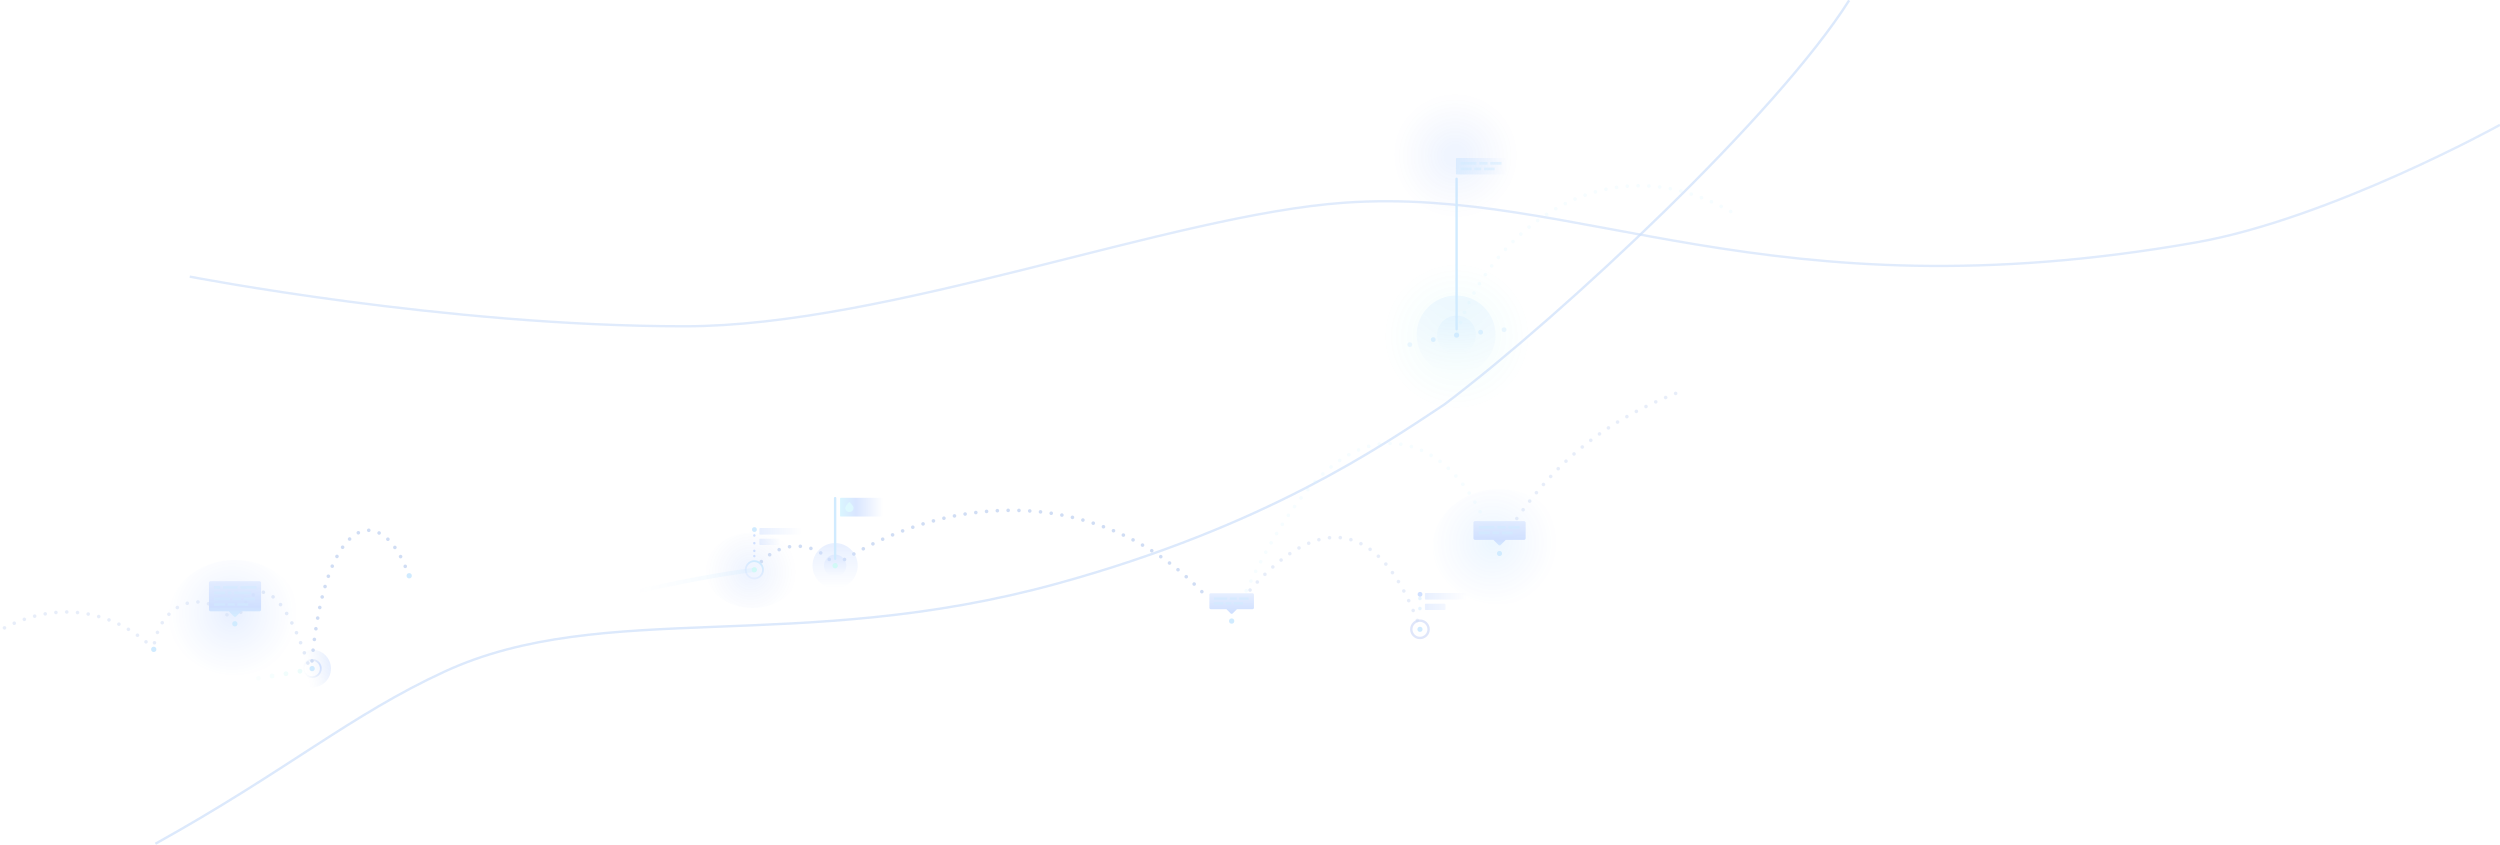 <svg width="1041" height="352" xmlns="http://www.w3.org/2000/svg"><defs><linearGradient x1="99.8%" y1="50%" x2="3.786%" y2="50%" id="d"><stop stop-color="#0092FF" offset="0%"/><stop stop-color="#0092FF" stop-opacity=".98" offset="2%"/><stop stop-color="#0092FF" stop-opacity=".57" offset="39%"/><stop stop-color="#0092FF" stop-opacity=".26" offset="69%"/><stop stop-color="#0092FF" stop-opacity=".07" offset="90%"/><stop stop-color="#0092FF" stop-opacity="0" offset="100%"/></linearGradient><linearGradient x1="50%" y1="-1.059%" x2="50%" y2="100.061%" id="e"><stop stop-color="#0092FF" stop-opacity=".5" offset="0%"/><stop stop-color="#05F" stop-opacity="0" offset="100%"/></linearGradient><linearGradient x1="50%" y1="-3.9%" x2="50%" y2="97.847%" id="f"><stop stop-color="#0092FF" stop-opacity=".5" offset="0%"/><stop stop-color="#0092FF" stop-opacity="0" offset="100%"/></linearGradient><linearGradient x1="-5.96%" y1="50%" x2="92.123%" y2="50%" id="g"><stop stop-color="#0092FF" offset="0%"/><stop stop-color="#05F" stop-opacity="0" offset="100%"/></linearGradient><linearGradient x1="98.874%" y1="39.417%" x2="32.036%" y2="53.89%" id="i"><stop stop-color="#05F" stop-opacity=".5" offset="0%"/><stop stop-color="#0052F2" stop-opacity=".39" offset="16%"/><stop stop-color="#004DDF" stop-opacity=".22" offset="42%"/><stop stop-color="#004AD1" stop-opacity=".1" offset="66%"/><stop stop-color="#0048C9" stop-opacity=".03" offset="86%"/><stop stop-color="#0047C6" stop-opacity="0" offset="100%"/></linearGradient><linearGradient x1="1.922%" y1="50%" x2="100.059%" y2="50%" id="k"><stop stop-color="#05F" stop-opacity=".8" offset="0%"/><stop stop-color="#05F" stop-opacity="0" offset="100%"/></linearGradient><linearGradient x1="1.847%" y1="50%" x2="100.12%" y2="50%" id="l"><stop stop-color="#05F" stop-opacity=".8" offset="0%"/><stop stop-color="#05F" stop-opacity="0" offset="100%"/></linearGradient><linearGradient x1="2.059%" y1="50%" x2="100.194%" y2="50%" id="m"><stop stop-color="#05F" stop-opacity=".8" offset="0%"/><stop stop-color="#05F" stop-opacity="0" offset="100%"/></linearGradient><linearGradient x1="50%" y1="-.991%" x2="50%" y2="100.141%" id="o"><stop stop-color="#05F" stop-opacity=".5" offset="0%"/><stop stop-color="#05F" stop-opacity="0" offset="100%"/></linearGradient><linearGradient x1="50%" y1="-3.604%" x2="50%" y2="97.915%" id="p"><stop stop-color="#05F" stop-opacity=".5" offset="0%"/><stop stop-color="#05F" stop-opacity="0" offset="100%"/></linearGradient><linearGradient x1="50%" y1="113.743%" x2="50%" y2="-1.141%" id="q"><stop stop-color="#00BDFF" stop-opacity=".8" offset="0%"/><stop stop-color="#05F" offset="36%"/><stop stop-color="#05F" stop-opacity=".5" offset="100%"/></linearGradient><linearGradient x1="2.01%" y1="50%" x2="89.381%" y2="50%" id="t"><stop stop-color="#00BDFF" stop-opacity=".8" offset="0%"/><stop stop-color="#05F" stop-opacity=".8" offset="36%"/><stop stop-color="#05F" stop-opacity="0" offset="100%"/></linearGradient><linearGradient x1="50%" y1="147.205%" x2="50%" y2="-5.083%" id="u"><stop stop-color="#00BDFF" stop-opacity=".8" offset="0%"/><stop stop-color="#05F" offset="36%"/><stop stop-color="#05F" stop-opacity=".5" offset="100%"/></linearGradient><linearGradient x1="50%" y1="133.122%" x2="50%" y2="-12.085%" id="v"><stop stop-color="#00BDFF" stop-opacity=".8" offset="0%"/><stop stop-color="#05F" offset="36%"/><stop stop-color="#05F" stop-opacity=".5" offset="100%"/></linearGradient><radialGradient cx="50%" cy="50%" fx="50%" fy="50%" r="50%" gradientTransform="matrix(1 0 0 1 0 0)" id="a"><stop stop-color="#08DCCE" offset="0%"/><stop stop-color="#08DCCE" stop-opacity=".98" offset="11%"/><stop stop-color="#08DCCE" stop-opacity=".91" offset="25%"/><stop stop-color="#08DCCE" stop-opacity=".79" offset="39%"/><stop stop-color="#08DCCE" stop-opacity=".64" offset="55%"/><stop stop-color="#08DCCE" stop-opacity=".43" offset="71%"/><stop stop-color="#08DCCE" stop-opacity=".19" offset="88%"/><stop stop-color="#08DCCE" stop-opacity="0" offset="100%"/></radialGradient><radialGradient cx="48.014%" cy="46.349%" fx="48.014%" fy="46.349%" r="57.363%" gradientTransform="matrix(.869 0 0 1 .063 0)" id="b"><stop stop-color="#05F" offset="0%"/><stop stop-color="#05F" stop-opacity=".98" offset="2%"/><stop stop-color="#05F" stop-opacity=".57" offset="39%"/><stop stop-color="#05F" stop-opacity=".26" offset="69%"/><stop stop-color="#05F" stop-opacity=".07" offset="90%"/><stop stop-color="#05F" stop-opacity="0" offset="100%"/></radialGradient><radialGradient cx="47.8%" cy="52.379%" fx="47.8%" fy="52.379%" r="62.122%" gradientTransform="matrix(.805 0 0 1 .093 0)" id="c"><stop stop-color="#05F" offset="16%"/><stop stop-color="#0055FE" stop-opacity=".98" offset="17%"/><stop stop-color="#044CEE" stop-opacity=".57" offset="48%"/><stop stop-color="#0746E2" stop-opacity=".26" offset="73%"/><stop stop-color="#0842DB" stop-opacity=".07" offset="91%"/><stop stop-color="#0940D8" stop-opacity="0" offset="100%"/></radialGradient><radialGradient cx="44.859%" cy="46.487%" fx="44.859%" fy="46.487%" r="57.363%" gradientTransform="matrix(.869 0 0 1 .059 0)" id="h"><stop stop-color="#0092FF" offset="0%"/><stop stop-color="#0091FF" stop-opacity=".98" offset="2%"/><stop stop-color="#0078FF" stop-opacity=".57" offset="39%"/><stop stop-color="#0065FF" stop-opacity=".26" offset="69%"/><stop stop-color="#0059FF" stop-opacity=".07" offset="90%"/><stop stop-color="#05F" stop-opacity="0" offset="100%"/></radialGradient><radialGradient cx="68.707%" cy="11.155%" fx="68.707%" fy="11.155%" r="102.845%" gradientTransform="matrix(1 0 0 1 0 0)" id="j"><stop stop-color="#0092FF" offset="24%"/><stop stop-color="#05F" stop-opacity=".2" offset="100%"/></radialGradient><radialGradient cx="93.448%" cy="40.983%" fx="93.448%" fy="40.983%" r="92.672%" gradientTransform="matrix(1 0 0 1 0 0)" id="n"><stop stop-color="#05F" offset="0%"/><stop stop-color="#0047C6" stop-opacity="0" offset="100%"/></radialGradient><radialGradient cx="253.729%" cy="50%" fx="253.729%" fy="50%" r="44.709%" gradientTransform="matrix(.804 0 0 1 .498 0)" id="r"><stop stop-color="#05F" offset="16%"/><stop stop-color="#0055FE" stop-opacity=".98" offset="17%"/><stop stop-color="#044CEE" stop-opacity=".57" offset="48%"/><stop stop-color="#0746E2" stop-opacity=".26" offset="73%"/><stop stop-color="#0842DB" stop-opacity=".07" offset="91%"/><stop stop-color="#0940D8" stop-opacity="0" offset="100%"/></radialGradient><radialGradient cx="47.779%" cy="50.98%" fx="47.779%" fy="50.98%" r="51.145%" gradientTransform="matrix(.977 0 0 1 .011 0)" id="s"><stop stop-color="#05F" offset="16%"/><stop stop-color="#0055FE" stop-opacity=".98" offset="17%"/><stop stop-color="#044CEE" stop-opacity=".57" offset="48%"/><stop stop-color="#0746E2" stop-opacity=".26" offset="73%"/><stop stop-color="#0842DB" stop-opacity=".07" offset="91%"/><stop stop-color="#0940D8" stop-opacity="0" offset="100%"/></radialGradient></defs><g fill="none" fill-rule="evenodd" opacity=".186"><ellipse cx="30.75" cy="30.854" rx="30.681" ry="30.683" transform="translate(575.843 109.15)" fill="url(#a)" opacity=".2"/><g transform="translate(-1 -1.25)"><ellipse fill="url(#b)" opacity=".48" cx="98.79" cy="258.383" rx="27.589" ry="23.983"/><path d="M65.72 352.585c54.34-30.176 81.544-53.828 120.53-71.745 66.12-30.415 147.374-6.87 255.275-36.671 86.45-23.84 134.166-56.83 160.97-74.541C652.941 131.425 741.171 48.522 770.981 1.407" stroke="#005DE5" opacity=".744"/><ellipse fill="url(#c)" opacity=".32" cx="314.385" cy="238.73" rx="19.515" ry="15.702"/><path d="M80 116.435s106.784 20.684 206.01 20.684c84.932 0 202.504-46.384 274.861-51.47 97.542-6.871 176.29 48 354.641 16.527 55.866-9.86 126.47-48.927 126.47-48.927" stroke="#005DE5" opacity=".66"/><path d="M.481 11.407L.103 9.724C21.027 4.948 37.381 1.89 51.537.137l.206 1.718C37.656 3.642 21.37 6.665.48 11.407z" opacity=".33" transform="translate(263.5 237.528)" fill="url(#d)"/><ellipse fill="url(#e)" opacity=".62" cx="607.319" cy="140.738" rx="16.423" ry="16.424"/><circle fill="url(#f)" opacity=".62" cx="607.491" cy="140.738" r="8.074"/><path stroke="#0092FF" stroke-linecap="round" d="M607.525 138.368V75.697"/><path d="M607.594 67.039h22.435c.206 0 .344.137.344.343v6.185c0 .206-.138.343-.344.343h-22.435c-.207 0-.344-.137-.344-.343v-6.185c0-.206.172-.343.344-.343z" fill="url(#g)" opacity=".7"/><circle fill="#0092FF" cx="98.79" cy="260.995" r="1.099"/><ellipse fill="url(#h)" opacity=".4" cx="625.254" cy="228.903" rx="27.589" ry="23.983"/><path d="M315.106 238.524c9.277-12.85 24.91-12.816 33.636-1.718" stroke="#0047C6" stroke-width="1.5" stroke-linecap="round" stroke-dasharray="0,4.5"/><circle fill="url(#i)" cx="130.983" cy="279.652" r="7.834"/><path d="M315.106 242.51a3.988 3.988 0 01-3.985-3.986 3.988 3.988 0 013.985-3.986 3.988 3.988 0 013.986 3.986 3.988 3.988 0 01-3.986 3.986zm0-7.216a3.226 3.226 0 00-3.23 3.23 3.226 3.226 0 003.23 3.23 3.226 3.226 0 003.23-3.23 3.294 3.294 0 00-3.23-3.23z" fill="url(#j)" fill-rule="nonzero"/><circle fill="#08DCCE" cx="315.106" cy="238.524" r="1.099"/><path stroke="#05F" stroke-linecap="round" d="M315.106 232.82v-.034"/><path stroke="#05F" stroke-linecap="round" stroke-dasharray="0.065,3.13" d="M315.106 230.656v-7.731"/><path stroke="#05F" stroke-linecap="round" d="M315.106 221.86v-.034"/><path d="M317.545 221.104h16.836c.206 0 .343.137.343.344v2.061c0 .206-.137.344-.343.344h-16.836c-.206 0-.343-.138-.343-.344v-2.061c0-.207.137-.344.343-.344z" fill="url(#k)" opacity=".6"/><path d="M317.545 225.57h7.868c.206 0 .344.138.344.344v1.924c0 .207-.138.344-.344.344h-7.868c-.206 0-.343-.137-.343-.344v-1.924c0-.172.137-.343.343-.343z" fill="url(#l)" opacity=".6"/><circle fill="#0092FF" cx="315.14" cy="221.757" r="1"/><circle stroke="#0940D8" opacity=".7" cx="592.27" cy="263.297" r="3.608"/><circle fill="#0092FF" cx="592.27" cy="263.297" r="1.065"/><path d="M592.247 254.638v-4.295" opacity=".5" stroke="#0092FF" stroke-dasharray="0,4.18" stroke-linecap="round" stroke-width="1.5"/><path d="M611.51 248.179h-16.835c-.206 0-.343.137-.343.343v2.062c0 .206.137.344.343.344h16.835c.207 0 .344-.138.344-.344v-2.062c0-.206-.137-.343-.344-.343zm-8.933 4.467h-7.902c-.206 0-.343.137-.343.343v1.924c0 .206.137.344.343.344h7.902c.207 0 .344-.138.344-.344v-1.924c-.034-.206-.172-.343-.344-.343z" fill="url(#m)" fill-rule="nonzero" opacity=".6"/><circle fill="#05F" cx="592.304" cy="248.729" r="1"/><path d="M130.983 283.603a3.988 3.988 0 01-3.986-3.986 3.988 3.988 0 013.986-3.985 3.988 3.988 0 013.985 3.985 3.967 3.967 0 01-3.985 3.986zm0-7.215a3.226 3.226 0 00-3.23 3.23 3.226 3.226 0 003.23 3.229 3.226 3.226 0 003.23-3.23c0-1.752-1.444-3.195-3.23-3.23z" fill="url(#n)" fill-rule="nonzero"/><circle fill="#08DCCE" opacity=".4" cx="125.898" cy="280.751" r="1"/><circle fill="#08DCCE" opacity=".3" cx="120.057" cy="281.782" r="1"/><circle fill="#08DCCE" opacity=".2" cx="114.285" cy="282.744" r="1"/><circle fill="#08DCCE" opacity=".1" cx="108.616" cy="283.706" r="1"/><circle fill="#0092FF" cx="171.388" cy="240.998" r="1.099"/><path d="M65.016 271.646c-6.356-7.181-31.54-26.319-64.764-7.559" stroke="#0047C6" stroke-width="1.5" opacity=".5" stroke-linecap="round" stroke-dasharray="0,4.5"/><circle fill="#0092FF" cx="65.016" cy="271.646" r="1.099"/><path d="M348.845 236.6c50.163-32.641 112.385-31.954 154.095 12.575" stroke="#0047C6" stroke-width="1.5" stroke-linecap="round" stroke-dasharray="0,4.5"/><path d="M519.913 247.251c15.048-31.85 28.31-47.656 40.714-55.455 21.989-13.847 44.974-2.508 57.961 25.082" stroke="#00BDFF" stroke-width="1.5" opacity=".2" stroke-linecap="round" stroke-dasharray="0,4.5"/><path d="M521.527 246.942c32.16-36.73 56.485-24.635 71.052 16.527" stroke="#0047C6" stroke-width="1.5" opacity=".5" stroke-linecap="round" stroke-dasharray="0,4.5"/><path d="M721.661 89.337c-56.346-31.988-103.897 14.088-114.102 51.298" stroke="#00BDFF" stroke-width="1.5" opacity=".2" stroke-linecap="round" stroke-dasharray="0,4.5"/><circle fill="#0092FF" cx="130.983" cy="279.652" r="1.099"/><circle fill="url(#o)" cx="348.742" cy="236.806" r="9.414"/><circle fill="url(#p)" cx="348.742" cy="236.806" r="4.638"/><circle fill="#08DCCE" cx="348.742" cy="236.806" r="1.099"/><path d="M130.914 276.456c5.6-62.155 29.342-66.45 40.164-35.974" stroke="#0047C6" stroke-width="1.5" stroke-linecap="round" stroke-dasharray="0,4.5"/><path d="M129.196 277.35c-11.613-35.596-23.226-35.596-29.1-18.108" stroke="#0047C6" stroke-width="1.5" opacity=".6" stroke-linecap="round" stroke-dasharray="0,4.5"/><path d="M65.325 268.897c3.264-16.492 20.03-23.433 32.125-9.655m535.156-42.09c13.709-19.48 32.296-38.962 67.273-52.534" stroke="#0047C6" stroke-width="1.5" opacity=".5" stroke-linecap="round" stroke-dasharray="0,4.5"/><path d="M109.028 243.266h-20.34a.69.69 0 00-.687.687v11.166c0 .378.31.688.687.688h7.593l2.096 2.095a.664.664 0 00.962 0l2.096-2.095h7.593a.69.69 0 00.687-.688v-11.166a.69.69 0 00-.687-.687z" fill="url(#q)"/><path d="M96.728 250.069h-6.597v1.133h6.597v-1.133zm5.772 0v1.133h4.673v-1.133H102.5zm-1.134 0h-3.47v1.133h3.47v-1.133zm-11.235 3.47h4.604v-1.168h-4.604v1.168zm5.704 0h2.886v-1.168h-2.886v1.168zm4.02 0h4.5v-1.168h-4.5v1.168zm-7.181-8.28H90.13v1.168h2.543v-1.169zm8.452 0v1.168h6.7v-1.169h-6.7zm-1.168 0h-6.116v1.168h6.116v-1.169zm-9.792 3.47h4.604v-1.169h-4.604v1.169zm5.669 0h1.512v-1.169h-1.512v1.169zm2.68 0h7.009v-1.169h-7.01v1.169z" opacity=".5" fill="#0092FF" fill-rule="nonzero"/></g><g transform="translate(326.946 38.286)"><ellipse fill="url(#r)" opacity=".32" cx="26.638" cy="172.395" rx="26.627" ry="21.406"/><ellipse fill="url(#s)" opacity=".32" cx="280.198" cy="26.06" rx="26.627" ry="26.01"/><path stroke="#0092FF" stroke-linecap="round" d="M20.797 194.384v-25.253"/><path d="M287.825 29.152h-6.562v1.134h6.562v-1.134zm5.772 0v1.134h4.673v-1.134h-4.673zm-1.133 0h-3.436v1.134h3.436v-1.134zm-11.201 3.47h4.57V31.49h-4.57v1.133zm5.669 0h2.886V31.49h-2.886v1.133zm4.02 0h4.466V31.49h-4.466v1.133z" fill="#0092FF" fill-rule="nonzero" opacity=".5"/><circle fill="#0092FF" cx="279.579" cy="101.272" r="1.065"/><path d="M23.202 168.993H42.51c.206 0 .343.138.343.344v7.112c0 .206-.137.344-.343.344H23.2c-.205 0-.343-.138-.343-.344v-7.112a.37.37 0 01.344-.344z" fill="url(#t)"/><path d="M28.459 173.288c-.035.928-.825 1.65-1.787 1.615a1.683 1.683 0 01-1.615-1.615c0-.928 1.684-2.543 1.684-2.543s1.718 1.615 1.718 2.543z" fill="#5CFFF7" opacity=".66"/><circle fill="#0092FF" opacity=".7" cx="289.577" cy="100.035" r="1"/><circle fill="#0092FF" opacity=".4" cx="299.335" cy="99.004" r="1"/><circle fill="#0092FF" opacity=".4" cx="260.099" cy="105.223" r="1"/><circle fill="#0092FF" opacity=".7" cx="269.856" cy="103.127" r="1"/><circle fill="#0092FF" cx="297.445" cy="192.185" r="1.065"/><circle fill="#0092FF" cx="185.92" cy="220.325" r="1.099"/><path d="M194.578 208.746h-17.35a.602.602 0 00-.584.585v5.463c0 .309.274.584.584.584h6.493l1.787 1.786c.24.24.584.24.824 0l1.787-1.786h6.494c.309 0 .584-.275.584-.584v-5.463c-.035-.31-.275-.585-.619-.585z" fill="url(#u)"/><path d="M184.134 210.464h-5.635v.997h5.635v-.997zm4.913 0v.997h3.985v-.997h-3.985zm-.962 0h-2.955v.997h2.955v-.997zm-9.586 2.99h3.917v-.997h-3.917v.997zm4.844 0h2.474v-.997h-2.474v.997zm3.436 0h3.848v-.997h-3.848v.997z" fill="#0092FF" fill-rule="nonzero" opacity=".6"/><path d="M307.615 178.717h-20.34a.69.69 0 00-.687.687v6.425c0 .378.31.687.688.687h7.627l2.096 2.096a.664.664 0 00.962 0l2.096-2.096h7.593a.69.69 0 00.687-.687v-6.425c-.035-.378-.344-.687-.722-.687z" fill="url(#v)"/><path d="M295.35 180.744h-6.597v1.134h6.597v-1.134zm5.772 0v1.134h4.672v-1.134h-4.672zm-1.134 0h-3.47v1.134h3.47v-1.134zm-11.235 3.47h4.604v-1.168h-4.604v1.168zm5.703 0h2.886v-1.168h-2.886v1.168zm4.02 0h4.501v-1.168h-4.5v1.168z" fill="#0092FF" fill-rule="nonzero" opacity=".6"/></g></g></svg>